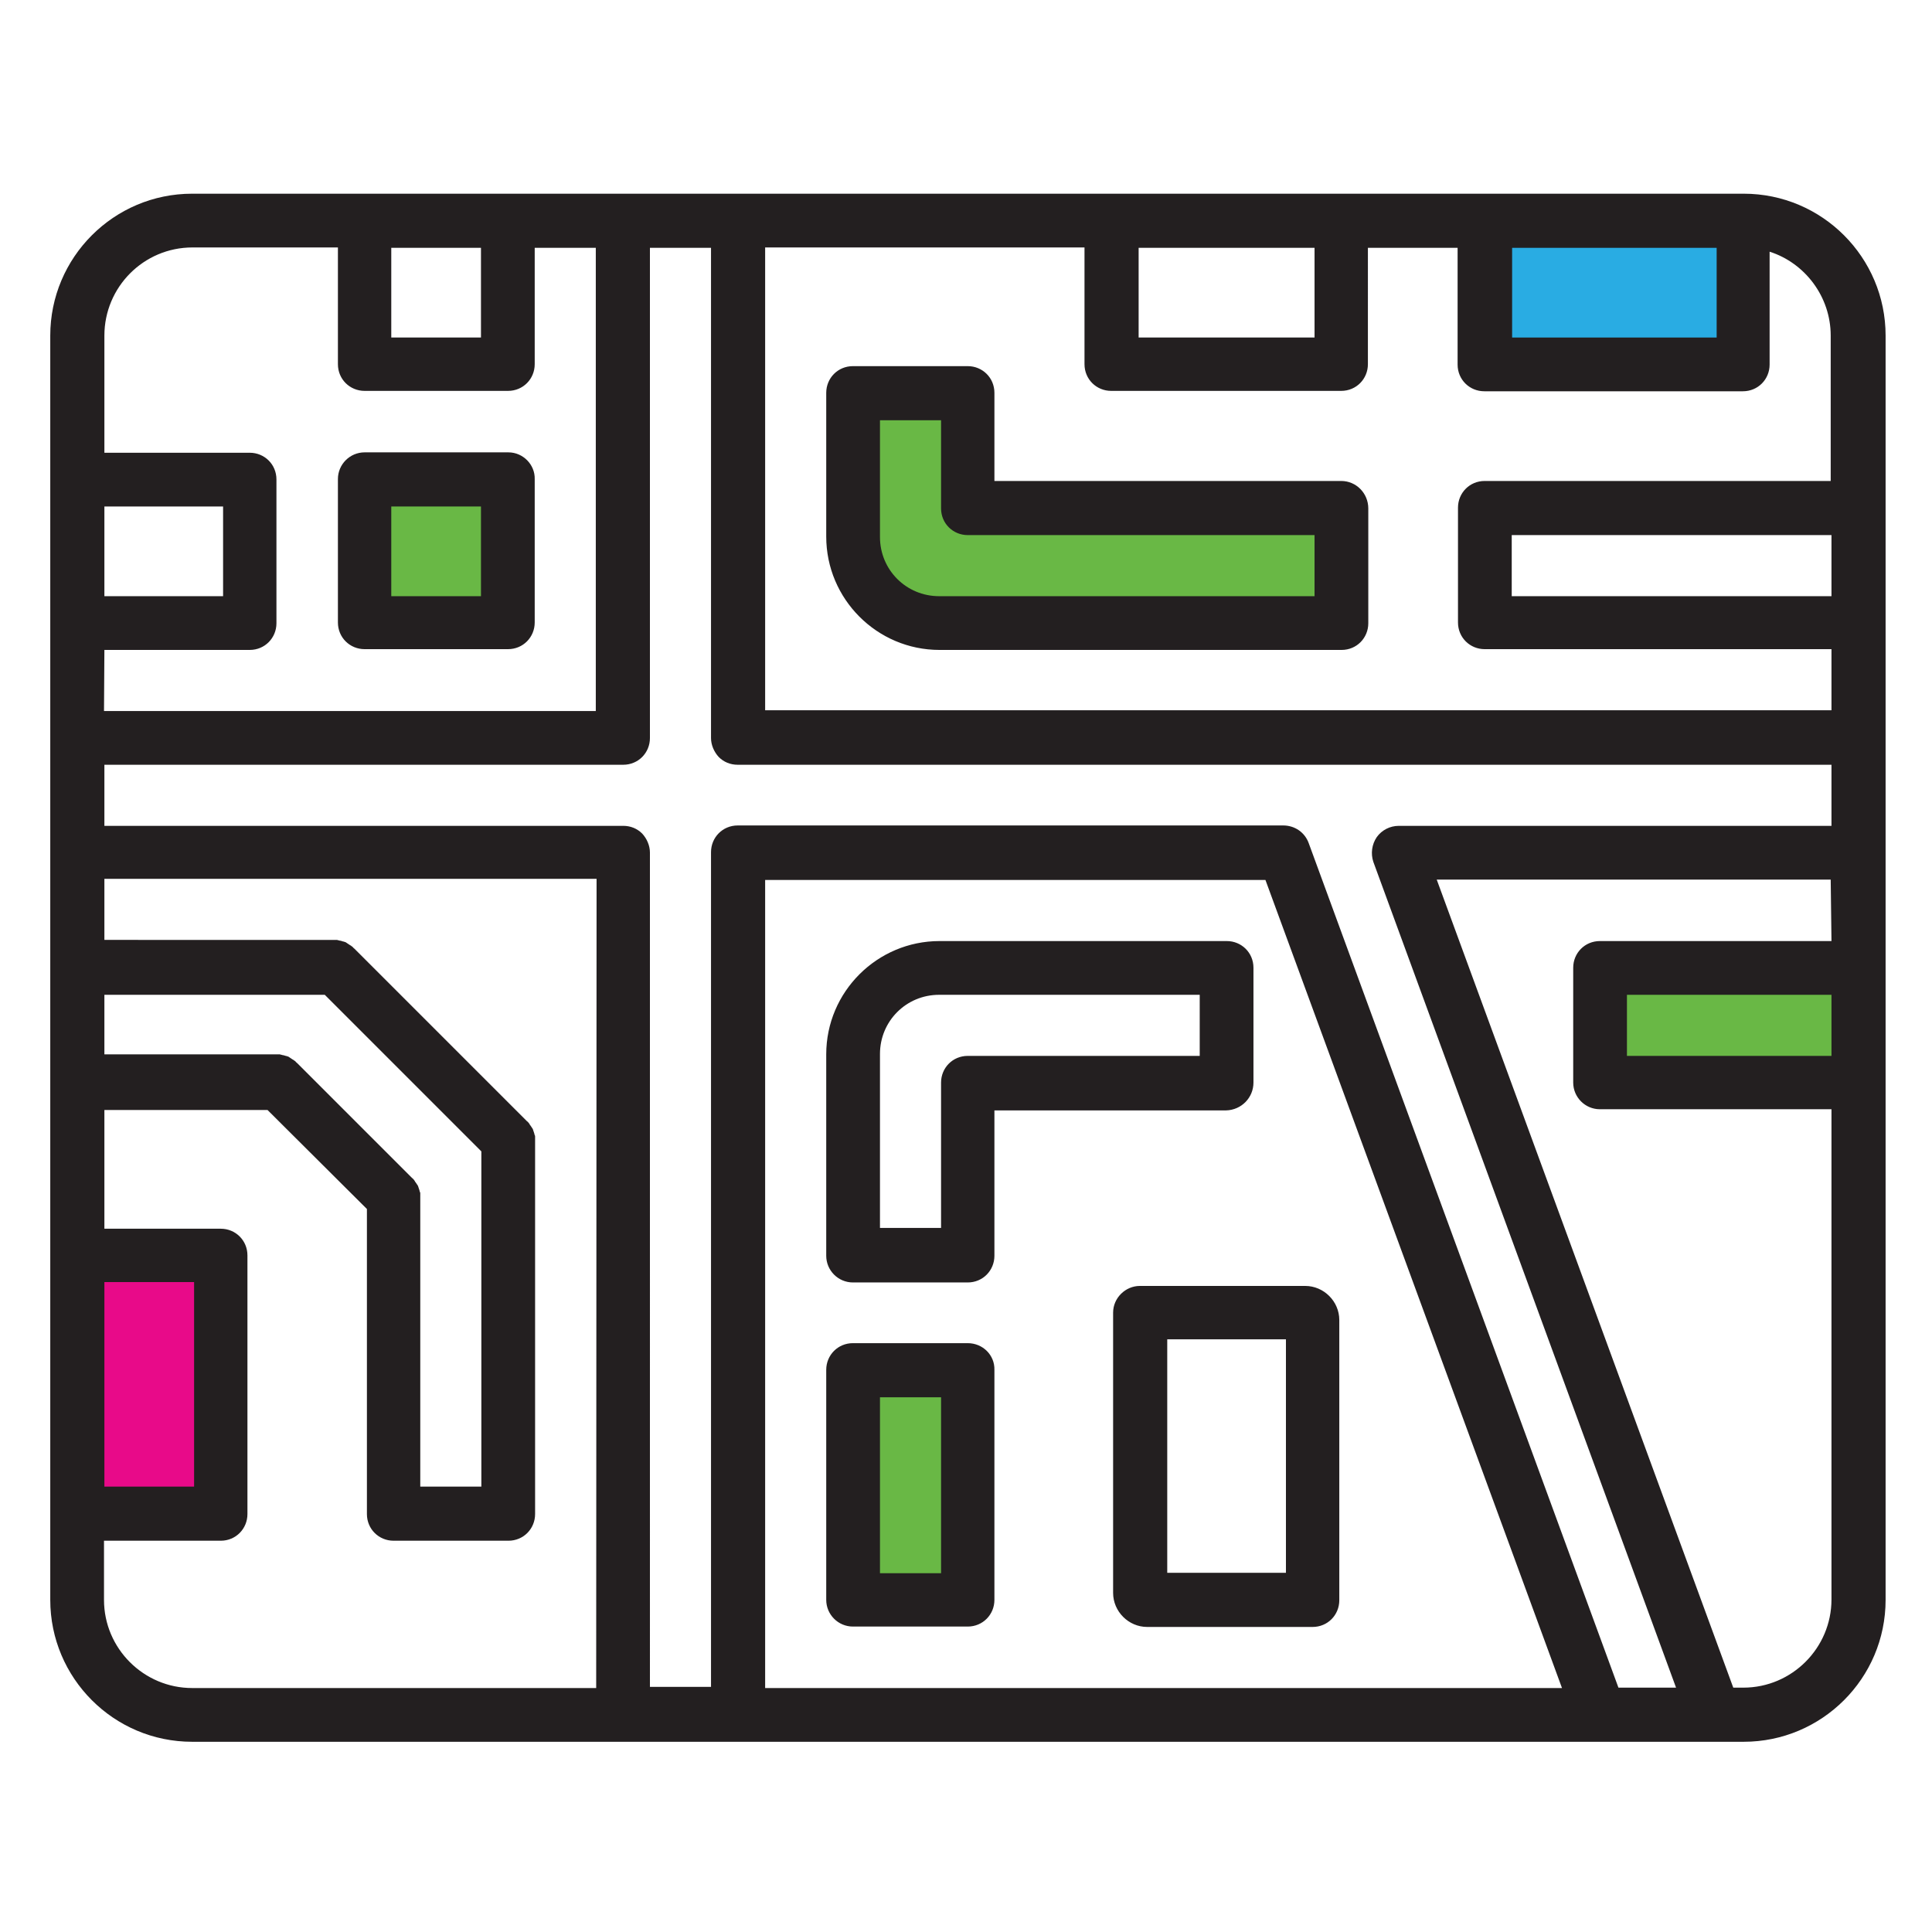 <?xml version="1.0" encoding="utf-8"?>
<!-- Generator: Adobe Illustrator 24.2.1, SVG Export Plug-In . SVG Version: 6.00 Build 0)  -->
<svg version="1.1" id="Forma_1_1_" xmlns="http://www.w3.org/2000/svg" xmlns:xlink="http://www.w3.org/1999/xlink" x="0px" y="0px"
	 viewBox="0 0 499.7 499.7" style="enable-background:new 0 0 499.7 499.7;" xml:space="preserve">
<style type="text/css">
	.st0{fill-rule:evenodd;clip-rule:evenodd;fill:#231F20;}
	.st1{fill-rule:evenodd;clip-rule:evenodd;fill:#69B845;}
	.st2{fill-rule:evenodd;clip-rule:evenodd;fill:#E80A89;}
	.st3{fill-rule:evenodd;clip-rule:evenodd;fill:#29ACE3;}
</style>
<g id="Forma_1">
	<g>
		<path class="st0" d="M451,50.1H49.7C29.4,50.1,13,66.6,13,86.8v327c0,20.2,16.4,36.7,36.7,36.7h401.3c20.2,0,36.7-16.4,36.7-36.7
			v-327C487.7,66.6,471.3,50.1,451,50.1z M294.5,64.1H340v23.2h-45.5V64.1z M101.2,64.1h23.2v23.2h-23.2V64.1z M27,131h30.7v23.2H27
			V131z M27,168.1h37.6c3.9,0,6.9-3.1,6.9-6.9V124c0-3.9-3.1-6.9-6.9-6.9H27V86.8C27,74.3,37.1,64,49.8,64h37.6v30.2
			c0,3.9,3.1,6.9,6.9,6.9h37.1c3.9,0,6.9-3.1,6.9-6.9V64.1h15.8v119.8H26.9L27,168.1L27,168.1z M27,257.3h57l40.5,40.5v86.7h-15.8
			v-74.8c0-0.2,0-0.5,0-0.7c0-0.1,0-0.2,0-0.3c0-0.1,0-0.3-0.1-0.4c0-0.1-0.1-0.2-0.1-0.4c0-0.1-0.1-0.2-0.1-0.3
			c0-0.1-0.1-0.2-0.1-0.3c0-0.1-0.1-0.2-0.1-0.3c0-0.1-0.1-0.2-0.1-0.3c-0.1-0.1-0.1-0.2-0.2-0.3c-0.1-0.1-0.1-0.2-0.2-0.3
			c-0.1-0.1-0.1-0.2-0.2-0.3c-0.1-0.1-0.2-0.2-0.2-0.3c-0.1-0.1-0.1-0.2-0.2-0.3c-0.2-0.2-0.3-0.4-0.5-0.5l-29.7-29.7
			c-0.2-0.2-0.4-0.3-0.5-0.5c-0.1-0.1-0.2-0.1-0.3-0.2c-0.1-0.1-0.2-0.2-0.3-0.2c-0.1-0.1-0.2-0.1-0.3-0.2c-0.1-0.1-0.2-0.1-0.3-0.2
			s-0.2-0.1-0.3-0.2c-0.1-0.1-0.2-0.1-0.3-0.2c-0.1,0-0.2-0.1-0.3-0.1s-0.2-0.1-0.4-0.1c-0.1,0-0.2-0.1-0.3-0.1
			c-0.1,0-0.3-0.1-0.4-0.1c-0.1,0-0.2,0-0.4-0.1c-0.1,0-0.2,0-0.4-0.1c-0.2,0-0.4,0-0.6,0H72H27V257.3z M154.2,436.6H49.7
			c-12.5,0-22.8-10.2-22.8-22.8v-15.3h30.2c3.9,0,6.9-3.1,6.9-6.9v-66.9c0-3.9-3.1-6.9-6.9-6.9H27v-30.7h42.2l25.7,25.6v78.9
			c0,3.9,3.1,6.9,6.9,6.9h29.7c3.9,0,6.9-3.1,6.9-6.9v-96.6c0-0.2,0-0.5,0-0.7c0-0.1,0-0.2,0-0.3c0-0.1,0-0.3-0.1-0.4
			c0-0.1-0.1-0.2-0.1-0.4c0-0.1-0.1-0.2-0.1-0.3c0-0.1-0.1-0.2-0.1-0.3s-0.1-0.2-0.1-0.3c0-0.1-0.1-0.2-0.1-0.3
			c-0.1-0.1-0.1-0.2-0.2-0.3c-0.1-0.1-0.1-0.2-0.2-0.3c-0.1-0.1-0.1-0.2-0.2-0.3c-0.1-0.1-0.2-0.2-0.2-0.3c-0.1-0.1-0.1-0.2-0.2-0.3
			c-0.2-0.2-0.3-0.4-0.5-0.5l-44.6-44.6c-0.2-0.2-0.4-0.3-0.5-0.5c-0.1-0.1-0.2-0.1-0.3-0.2c-0.1-0.1-0.2-0.2-0.3-0.2
			c-0.1-0.1-0.2-0.1-0.3-0.2c-0.1-0.1-0.2-0.1-0.3-0.2c-0.1-0.1-0.2-0.1-0.3-0.2c-0.1-0.1-0.2-0.1-0.3-0.2c-0.1,0-0.2-0.1-0.3-0.1
			c-0.1,0-0.2-0.1-0.4-0.1c-0.1,0-0.2-0.1-0.3-0.1c-0.1,0-0.2-0.1-0.4-0.1c-0.1,0-0.2,0-0.4-0.1c-0.1,0-0.2,0-0.4-0.1
			c-0.2,0-0.4,0-0.6,0h-0.1H27v-15.8h127.3L154.2,436.6z M197.9,436.6v-209h129.4l76.7,209H197.9z M473.7,243.4h-59.9
			c-3.9,0-6.9,3.1-6.9,6.9V280c0,3.8,3.1,6.9,6.9,6.9h59.9v126.8c0,12.5-10.2,22.8-22.8,22.8h-2.6l-76.7-209h101.9L473.7,243.4
			L473.7,243.4z M473.7,213.6H361.8c-2.3,0-4.4,1.1-5.7,2.9c-1.3,1.9-1.6,4.3-0.9,6.4l78.3,213.6h-14.9l-80.1-218.4
			c-1-2.8-3.6-4.6-6.6-4.6H190.8c-3.9,0-6.9,3.1-6.9,6.9v215.9h-15.8V220.5c0-1.8-0.8-3.6-2-4.9c-1.3-1.3-3-2-4.9-2H27v-15.8h134.2
			c3.9,0,6.9-3.1,6.9-6.9V64.1h15.8v126.8c0,1.8,0.8,3.6,2,4.9c1.3,1.3,3,2,4.9,2h282.9V213.6z M473.7,154.2h-82.7v-15.8h82.7V154.2
			z M473.7,124.4h-89.7c-3.9,0-6.9,3.1-6.9,6.9v29.7c0,3.9,3.1,6.9,6.9,6.9h89.7v15.8H197.9V64h82.6v30.2c0,3.9,3.1,6.9,6.9,6.9
			h59.5c3.9,0,6.9-3.1,6.9-6.9V64.1H377v30.2c0,3.9,3.1,6.9,6.9,6.9h66.9c3.9,0,6.9-3.1,6.9-6.9V65.1c9.1,2.9,15.8,11.6,15.8,21.7
			v37.6H473.7z M324.2,280v-29.7c0-3.9-3.1-6.9-6.9-6.9H243c-16.1,0-29.3,13.1-29.3,29.3v52.1c0,3.8,3.1,6.9,6.9,6.9h29.7
			c3.9,0,6.9-3.1,6.9-6.9v-37.6h59.9C321.1,287.1,324.2,283.9,324.2,280z M310.2,273.1h-59.9c-3.9,0-6.9,3.1-6.9,6.9v37.6h-15.8v-45
			c0-8.5,6.8-15.3,15.3-15.3h67.4V273.1z M250.3,347.4h-29.7c-3.9,0-6.9,3.1-6.9,6.9v59.5c0,3.8,3.1,6.9,6.9,6.9h29.7
			c3.9,0,6.9-3.1,6.9-6.9v-59.5C257.3,350.5,254.2,347.4,250.3,347.4z M346.9,124.4h-89.7v-22.8c0-3.9-3.1-6.9-6.9-6.9h-29.7
			c-3.9,0-6.9,3.1-6.9,6.9v37.2c0,16.1,13.1,29.3,29.3,29.3h104c3.9,0,6.9-3.1,6.9-6.9v-29.7C353.9,127.6,350.8,124.4,346.9,124.4z
			 M287.9,339.5V412c0,4.8,4,8.8,8.8,8.8h42.8c3.9,0,6.9-3.1,6.9-6.9v-72.5c0-4.8-4-8.8-8.8-8.8h-42.8
			C291.1,332.6,287.9,335.7,287.9,339.5z M301.9,346.4h30.7v60.4h-30.7V346.4z M131.5,117H94.3c-3.8,0-6.9,3.1-6.9,6.9v37.1
			c0,3.9,3.1,6.9,6.9,6.9h37.1c3.9,0,6.9-3.1,6.9-6.9v-37.1C138.4,120.2,135.3,117,131.5,117z"/>
	</g>
</g>
<rect x="420.8" y="257.3" class="st1" width="52.9" height="15.8"/>
<rect x="227.6" y="361.4" class="st1" width="15.8" height="45.5"/>
<path class="st1" d="M340,154.2h-97.1c-8.5,0-15.3-6.8-15.3-15.3v-30.2h15.8v22.8c0,3.9,3.1,6.9,6.9,6.9H340V154.2z"/>
<rect x="101.2" y="131" class="st1" width="23.2" height="23.2"/>
<rect x="27" y="331.6" class="st2" width="23.2" height="52.9"/>
<rect x="391.1" y="64.1" class="st3" width="52.9" height="23.2"/>
</svg>
